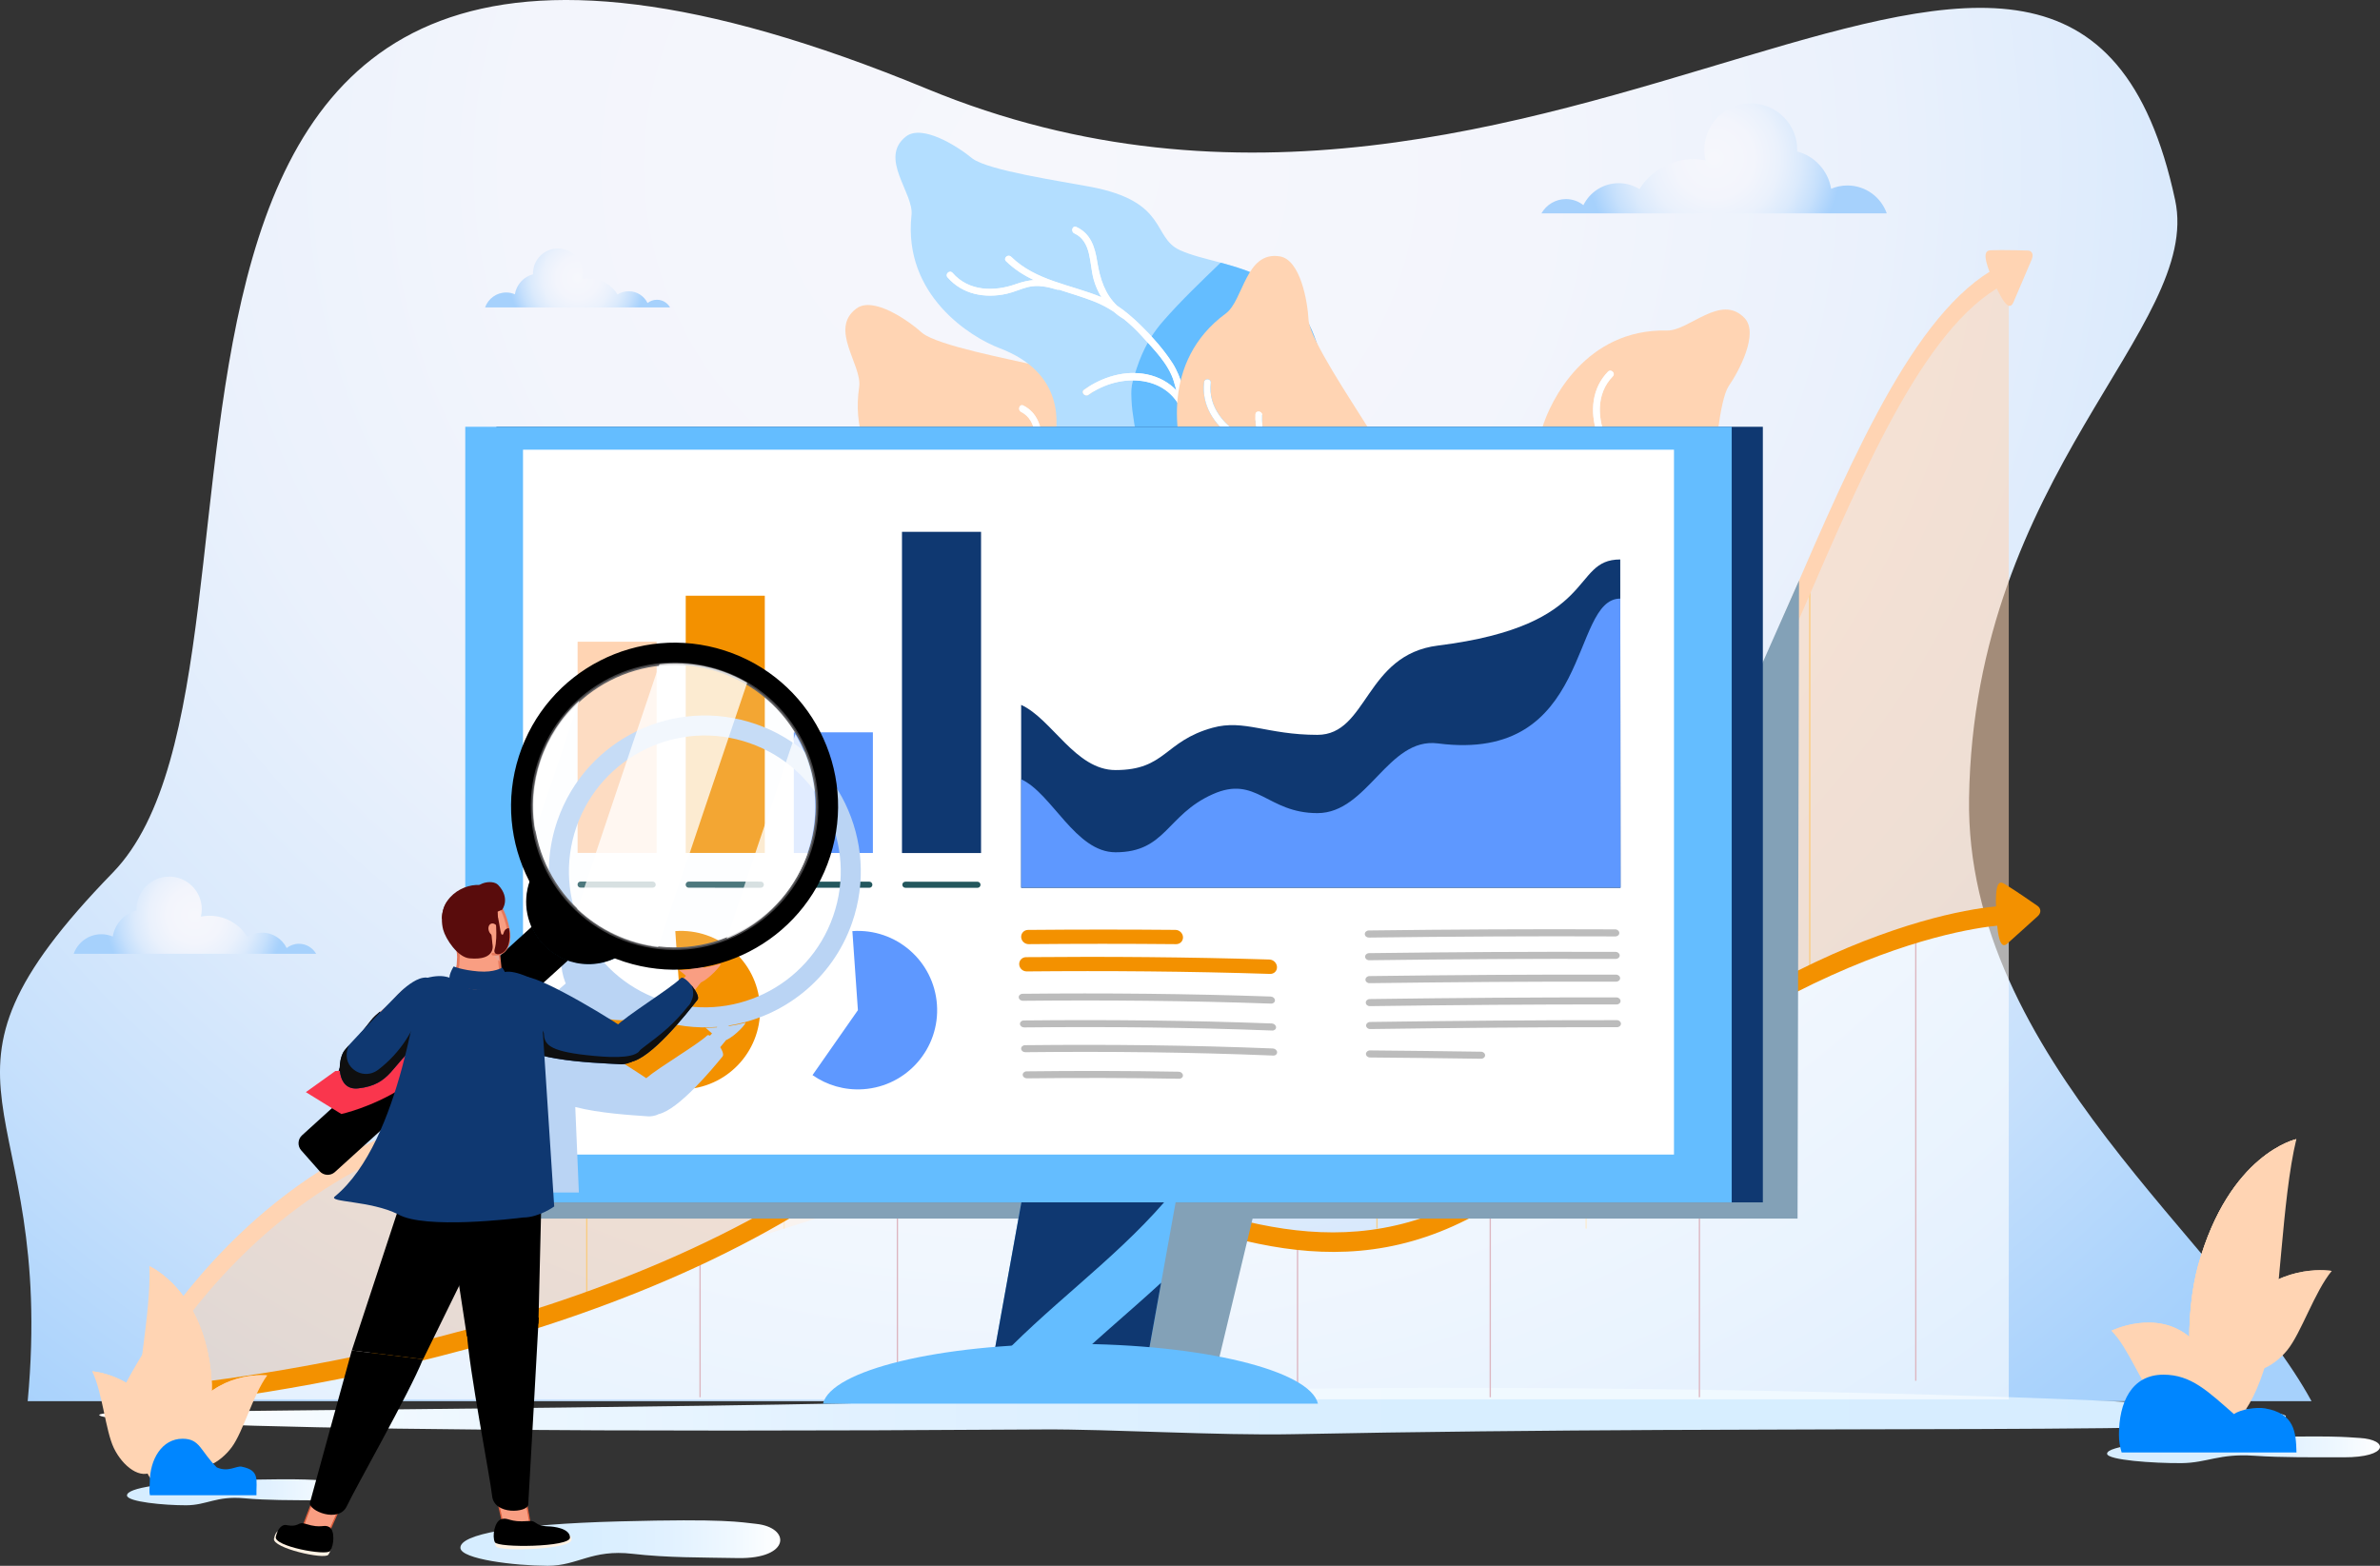 <svg xmlns="http://www.w3.org/2000/svg" xmlns:xlink="http://www.w3.org/1999/xlink" viewBox="0 0 1809.12 1190.25"><rect x="0" y="0" width="1809.12" height="1190.25" fill="#333333" stroke="none"/><defs><style>.cls-1{fill:#fa364d;}.cls-2,.cls-3,.cls-4{fill:#f99e82;}.cls-5{fill:#0086ff;}.cls-6,.cls-7,.cls-8{fill:#fff;}.cls-9{fill:#fff2e3;}.cls-10{fill:#f39100;}.cls-11,.cls-12,.cls-13{fill:#ffd4b3;}.cls-14{fill:#64bdff;}.cls-15{fill:#b3deff;}.cls-16{fill:#bad4f4;}.cls-17{fill:#bcbcbc;}.cls-18{fill:#22a2ff;}.cls-19{fill:#23575d;}.cls-20{fill:#0f3871;}.cls-21{fill:#0f0f0f;}.cls-22{fill:#590c0c;}.cls-23{fill:#5e98ff;}.cls-24{fill:url(#linear-gradient-4);}.cls-24,.cls-25,.cls-26,.cls-27,.cls-12,.cls-28,.cls-29,.cls-30{mix-blend-mode:multiply;}.cls-25{fill:url(#linear-gradient-2);}.cls-26{fill:url(#linear-gradient-3);}.cls-27{fill:#83a1b7;}.cls-28{fill:#e8a695;}.cls-31{fill:url(#radial-gradient-3);}.cls-32{fill:url(#radial-gradient-4);}.cls-33{fill:url(#radial-gradient-2);}.cls-3{stroke:#db5d3b;}.cls-3,.cls-34,.cls-35,.cls-36,.cls-37{stroke-miterlimit:10;}.cls-38{fill:#f8faff;opacity:.2;}.cls-34{opacity:.7;stroke:#ffc55e;}.cls-34,.cls-35,.cls-36,.cls-37{fill:none;}.cls-35{stroke:#414042;}.cls-35,.cls-4{stroke-width:2px;}.cls-36{stroke:#fff;}.cls-37{stroke:#ddb6c0;}.cls-30{fill:url(#linear-gradient);}.cls-39{fill:url(#radial-gradient);}.cls-4{stroke:#e5785c;stroke-linecap:round;stroke-linejoin:round;}.cls-40{isolation:isolate;}.cls-7{opacity:.62;}.cls-13{opacity:.55;}.cls-8{opacity:.77;}</style><linearGradient id="linear-gradient" x1="96.54" y1="1134.37" x2="262.05" y2="1134.37" gradientUnits="userSpaceOnUse"><stop offset="0" stop-color="#d6edff"></stop><stop offset=".4" stop-color="#d8eeff"></stop><stop offset=".65" stop-color="#e1f1ff"></stop><stop offset=".85" stop-color="#eff8ff"></stop><stop offset="1" stop-color="#fff"></stop></linearGradient><linearGradient id="linear-gradient-2" x1="1601.67" y1="1102.06" x2="1809.12" y2="1102.06" xlink:href="#linear-gradient"></linearGradient><radialGradient id="radial-gradient" cx="790.26" cy="184.25" fx="790.26" fy="184.25" r="1100.35" gradientTransform="translate(-125.08 -76.68) scale(1.15 1.1)" gradientUnits="userSpaceOnUse"><stop offset="0" stop-color="#f6f7fc"></stop><stop offset=".31" stop-color="#f3f5fc"></stop><stop offset=".51" stop-color="#eaf1fc"></stop><stop offset=".68" stop-color="#dbeafc"></stop><stop offset=".83" stop-color="#c6e0fc"></stop><stop offset=".97" stop-color="#abd3fc"></stop><stop offset="1" stop-color="#a6d1fc"></stop></radialGradient><linearGradient id="linear-gradient-3" x1="75.45" y1="1072.66" x2="1737.59" y2="1072.66" gradientUnits="userSpaceOnUse"><stop offset="0" stop-color="#fff"></stop><stop offset=".15" stop-color="#eff8ff"></stop><stop offset=".35" stop-color="#e1f1ff"></stop><stop offset=".6" stop-color="#d8eeff"></stop><stop offset="1" stop-color="#d6edff"></stop></linearGradient><radialGradient id="radial-gradient-2" cx="148.17" cy="695.7" fx="148.17" fy="695.7" r="68.38" gradientTransform="matrix(1, 0, 0, 1, 0, 0)" xlink:href="#radial-gradient"></radialGradient><radialGradient id="radial-gradient-3" cx="439.02" cy="211.3" fx="439.02" fy="211.3" r="52.18" gradientTransform="matrix(1, 0, 0, 1, 0, 0)" xlink:href="#radial-gradient"></radialGradient><radialGradient id="radial-gradient-4" cx="1302.94" cy="120.41" fx="1302.94" fy="120.41" r="97.4" gradientTransform="matrix(1, 0, 0, 1, 0, 0)" xlink:href="#radial-gradient"></radialGradient><linearGradient id="linear-gradient-4" x1="349.97" y1="1172.98" x2="593.1" y2="1172.98" xlink:href="#linear-gradient"></linearGradient></defs><g class="cls-40"><g id="Layer_4"><g><path class="cls-30" d="M249.56,1125.83c18.07,1.44,17.91,14.95-9.5,14.66-18.63-.19-36.59,.05-54.49-1.58-21.12-1.92-28.38,5.29-43.95,5.33-16.96,.05-44.95-2.62-45.08-7.45-.15-5.72,26.72-10.2,82.28-11.68,55.56-1.47,62.27,.04,70.74,.72Z"></path><path class="cls-25" d="M1793.5,1093.05c22.63,1.32,22.35,14.83-12,14.73-23.34-.07-45.86,.3-68.27-1.21-26.46-1.78-35.6,5.48-55.11,5.63-21.25,.16-56.32-2.32-56.45-7.15-.15-5.72,33.55-10.38,103.19-12.23,69.64-1.85,78.03-.38,88.64,.24Z"></path><path class="cls-39" d="M21.05,1065.1H1757.06c-64.45-118.43-263.28-261.01-260.31-458.26,3.71-246.96,177.39-357.99,156.65-454.73-80.12-373.7-475.32,110.92-948.67-84.54C4.5-221.58,243.65,500.88,85.81,663.26c-160.04,164.65-42.93,167.29-64.76,401.84Z"></path><path class="cls-26" d="M86.82,1074.01c-38.93,1.01-16.24,17.32,706.2,12.59,49.55-.32,133.54,4.73,189.48,3.61,385.26-7.68,755.08,1.73,755.08-13.58,0-13.46-673.04-32.19-952.6-14.37-113.6,7.24-605.5,9.35-698.17,11.76Z"></path><path class="cls-11" d="M1738.5,1026.5c-10.73,13.12-29.35,22.33-38.51,10.51-8.65-11.16-1.84-35.66,9.43-48.02,26.54-29.08,63-22.87,63-22.87-13.23,16.16-23.19,47.26-33.92,60.38Z"></path><path class="cls-12" d="M1699.99,1037c-8.65-11.16-1.84-35.66,9.43-48.02,26.54-29.08,63-22.87,63-22.87-55.05,26.78-72.43,70.89-72.43,70.89Z"></path><g class="cls-29"><path class="cls-11" d="M1703.48,1028.95s.61-1.05,1.71-2.96c.54-.96,1.21-2.12,2.07-3.4,.84-1.29,1.75-2.81,2.88-4.35,.55-.78,1.13-1.61,1.74-2.46,.61-.85,1.29-1.68,1.96-2.56,1.33-1.8,2.88-3.56,4.47-5.46,3.25-3.69,6.95-7.52,10.98-11.27,8.08-7.44,15.79-13.24,21.39-17.37,5.62-4.06,9.1-6.58,9.1-6.58,0,0-3.57,2.2-9.26,6.06-5.68,3.88-13.51,9.45-21.66,16.95-4.06,3.77-7.77,7.71-11,11.5-1.57,1.96-3.1,3.78-4.42,5.64-.67,.92-1.33,1.78-1.93,2.65-.59,.88-1.15,1.73-1.69,2.55-1.1,1.59-1.98,3.16-2.78,4.5-.82,1.33-1.46,2.52-1.97,3.51-1.03,1.96-1.6,3.05-1.6,3.05Z"></path></g><path class="cls-11" d="M1724.39,1028.65c-9.07,37.67-30.17,71.75-47.05,50.78-15.93-19.79-16.61-81.04-6.52-117.32,23.75-85.39,74.71-96.18,74.71-96.18-11.17,46.41-12.08,125.04-21.15,162.71Z"></path><path class="cls-11" d="M1638.34,1063.29c10.42,10.25,28.15,14.24,36.47-.47,7.85-13.88,.84-36.89-10.07-46.21-25.68-21.94-59.8-5.03-59.8-5.03,12.84,12.64,22.99,41.44,33.41,51.7Z"></path><path class="cls-12" d="M1674.81,1062.83c7.85-13.88,.84-36.89-10.07-46.21-25.68-21.94-59.8-5.03-59.8-5.03,52.43,11.32,69.88,51.23,69.88,51.23Z"></path><g class="cls-29"><path class="cls-11" d="M1671.33,1055.63s-.6-.9-1.68-2.52c-.53-.82-1.19-1.81-2.03-2.87-.82-1.07-1.71-2.36-2.82-3.6-.54-.64-1.1-1.31-1.69-2.01-.6-.68-1.25-1.34-1.91-2.04-1.3-1.45-2.8-2.79-4.34-4.27-3.15-2.82-6.73-5.65-10.6-8.3-7.78-5.24-15.18-8.91-20.55-11.5-5.39-2.51-8.72-4.06-8.72-4.06,0,0,3.41,1.21,8.85,3.49,5.44,2.3,12.94,5.71,20.79,10.99,3.91,2.67,7.5,5.6,10.63,8.53,1.53,1.54,3.01,2.95,4.29,4.46,.65,.74,1.29,1.43,1.88,2.15,.57,.73,1.13,1.43,1.65,2.1,1.08,1.3,1.94,2.65,2.73,3.78,.8,1.12,1.43,2.15,1.94,3.01,1.02,1.7,1.58,2.64,1.58,2.64Z"></path></g><path class="cls-11" d="M1677.35,1079.43c-15.93-19.79-16.61-81.04-6.52-117.32,23.75-85.39,74.71-96.18,74.71-96.18-62.59,99.72-68.19,213.49-68.19,213.49Z"></path><path class="cls-12" d="M1677.35,1079.43c-15.93-19.79-16.61-81.04-6.52-117.32,23.75-85.39,74.71-96.18,74.71-96.18-62.59,99.72-68.19,213.49-68.19,213.49Z"></path><g class="cls-29"><path class="cls-11" d="M1678.79,1058.44s.39-2.85,1.1-8.01c.33-2.59,.77-5.73,1.4-9.28,.6-3.56,1.21-7.69,2.11-12.03,.42-2.19,.87-4.48,1.33-6.88,.48-2.37,1.05-4.76,1.59-7.27,1.06-5.08,2.42-10.19,3.77-15.68,2.86-10.75,6.26-22.15,10.13-33.56,7.79-22.74,15.75-41.44,21.55-54.82,5.87-13.25,9.5-21.45,9.5-21.45,0,0-3.87,7.55-9.91,20.36-6.01,12.86-14.22,31.12-22.08,54.04-3.9,11.5-7.28,23.13-10.06,34.13-1.32,5.61-2.63,10.85-3.64,16.05-.52,2.58-1.06,5.02-1.51,7.45-.43,2.45-.84,4.79-1.24,7.04-.83,4.44-1.37,8.66-1.91,12.3-.56,3.62-.94,6.82-1.22,9.46-.59,5.24-.92,8.14-.92,8.14Z"></path></g><path class="cls-5" d="M1745.64,1104.1c-.42-16.11-1.7-29.57-23.83-33.52-6.53-1.17-18.72,.7-23.67,4.37-19.98-17.41-32.54-29.99-53.62-29.99-24.46,0-33.84,21.32-33.84,45.77,0,4.66,.72,9.15,2.06,13.37h132.9Z"></path><path class="cls-13" d="M1526.93,695.7V206.43c-79.45,35.03-134.72,199.18-199.94,341.5-65.22,142.32-191.51,88.43-257.6,65.05h0c-324.31-141.16-389.86,254.61-589.33,230.84-268.12-31.96-384.04,219.9-384.04,219.9l242.6-44.28s590.34-206.51,769.63-216.08c179.29-9.57,394.66-122.17,418.68-107.67Z"></path><line class="cls-34" x1="446.03" y1="837.16" x2="446.03" y2="982.67"></line><line class="cls-34" x1="596.02" y1="808.43" x2="596.02" y2="933.93"></line><line class="cls-34" x1="755.02" y1="655.46" x2="755.02" y2="916.59"></line><line class="cls-34" x1="1046.69" y1="604.69" x2="1046.69" y2="933.93"></line><line class="cls-34" x1="1205.68" y1="662.01" x2="1205.68" y2="933.93"></line><line class="cls-34" x1="1375.67" y1="432.27" x2="1375.67" y2="740.56"></line><path class="cls-7" d="M1526.93,1063.73v-368.03s-143.53,0-350,180.55c-215.87,188.77-367.04-88.06-565.3,34.97-217.51,134.98-515.61,152.51-515.61,152.51H1526.93Z"></path><line class="cls-37" x1="532.15" y1="950.62" x2="532.15" y2="1062.1"></line><line class="cls-37" x1="682.15" y1="882.13" x2="682.15" y2="1062.1"></line><line class="cls-37" x1="1132.8" y1="908.6" x2="1132.8" y2="1062.1"></line><line class="cls-37" x1="1291.8" y1="791.33" x2="1291.8" y2="1062.1"></line><line class="cls-37" x1="1456.25" y1="711.21" x2="1456.25" y2="1049.6"></line><line class="cls-37" x1="986.3" y1="944.7" x2="986.3" y2="1062.28"></line><path class="cls-10" d="M96.27,1071.05l-.49-14.64c2.97-.17,299.53-19.02,513.52-151.82,93.06-57.74,177.14-28.69,258.46-.59,94.24,32.55,191.68,66.22,306.14-33.87,107.25-93.79,197.32-138.19,253.99-158.92,61.7-22.57,97.55-22.83,99.04-22.83v14.64c-1.42,0-144.53,2.32-346.96,179.33-118.56,103.69-218.43,69.18-314.99,35.82-83.08-28.7-161.55-55.82-251-.31-216.01,134.04-514.72,153.02-517.71,153.2Z"></path><line class="cls-34" x1="900.18" y1="586.6" x2="900.18" y2="950.07"></line><line class="cls-36" x1="841.14" y1="903.24" x2="841.14" y2="1062.1"></line><path class="cls-11" d="M100.74,1067.76l-9.42-7.62c1.21-2.62,30.29-64.93,92.98-124.09,57.78-54.52,156.07-115.99,296.26-99.29,79.58,9.48,138.5-50.89,200.89-114.8,91.6-93.84,195.4-200.19,389.52-115.78,3.15,1.12,6.44,2.3,9.85,3.53,67.9,24.46,181.56,65.39,241.46-65.36,12.69-27.68,25.15-56.56,37.21-84.49,51.3-118.83,99.76-231.07,165.71-260.15l3.48,13.9c-61.95,27.31-109.39,137.2-159.61,253.53-12.09,28.01-24.59,56.98-37.35,84.82-27.91,60.89-70.28,93.81-125.95,97.82-46.5,3.34-93.52-13.57-127.84-25.94-3.45-1.25-6.77-2.44-9.95-3.56l-.3-.12c-188.65-82.1-290.03,21.76-379.48,113.39-59.54,60.99-116.02,118.85-190.9,118.85-5.79,0-11.69-.34-17.72-1.06-136.83-16.31-232.61,43.55-288.87,96.63-60.87,57.44-89.68,119.17-89.96,119.79Z"></path><polygon class="cls-27" points="1333.77 517.43 1324.25 354.86 527.05 354.86 527.05 382.44 386.64 382.44 385.38 926.32 837.01 926.32 816.28 985.34 774.65 1029.41 925.07 1039.28 952.14 926.32 1366.38 926.32 1367.5 441.3 1333.77 517.43"></polygon><path class="cls-11" d="M1530.63,229.46c3.4-7.8,13.74-32.23,13.74-32.23,1.59-3.73,.27-6.77-2.96-6.78,0,0-19.7-.65-27.92-.21-3.9,.21-7.79,1.7,1.59,23.15,9.52,21.77,13.21,21.43,15.55,16.07Z"></path><path class="cls-10" d="M1525.96,717.16c5.65-4.99,23.09-20.81,23.09-20.81,2.67-2.4,2.49-5.9-.39-7.83,0,0-17.44-12.16-24.95-16.6-3.57-2.11-7.55-3.06-6.32,21.69,1.25,25.11,4.68,26.97,8.57,23.56Z"></path><g><path class="cls-11" d="M731.93,406.71l57.86-40.94c-.26-.12-.5-.27-.76-.39-8.69-3.82-17.56-6.78-26.22-9.99-.43,.1-.91,.1-1.42-.08-7.24-2.46-14.53-4.45-22.16-2.85-5.46,1.15-10.59,3.37-16.1,4.39-16.6,3.07-33.74-.7-44.58-14.27-2.05-2.57,1.89-5.81,3.95-3.23,11.74,14.69,31.15,15.69,48.04,10.41,4.81-1.5,9.17-2.31,13.46-2.48-7.39-3.86-14.32-8.62-20.51-15.16-2.26-2.39,1.69-5.62,3.96-3.23,18.13,19.15,44.19,22.84,67.19,33.43l.1-.07c-2.38-4.26-4.19-8.89-5.32-13.78-2.82-12.08-.21-28.67-13.25-35.38-2.89-1.48-1.18-6.3,1.74-4.81,10.81,5.57,13.46,15.82,14.82,27.15,1.02,8.56,2.85,16.6,6.46,23.67l49.74-35.2c-11.72-12.51-8.14-33.93-59.31-45.74-22.94-5.3-76.44-15.43-88.46-24.96-10.83-9.74-37.31-28.15-50.11-18.73-21.22,15.62,4.51,43.04,2.02,59.76-9,60.64,41.33,94.59,62.73,103.71,6.23,2.65,11.56,5.6,16.12,8.75Z"></path><path class="cls-6" d="M794.75,362.25l4.45-3.15c-3.61-7.07-5.44-15.11-6.46-23.67-1.36-11.33-4.01-21.58-14.82-27.15-2.92-1.49-4.63,3.32-1.74,4.81,13.04,6.71,10.42,23.3,13.25,35.38,1.13,4.89,2.94,9.52,5.32,13.78Z"></path><path class="cls-6" d="M723.12,356.85c5.52-1.02,10.64-3.24,16.1-4.39,7.63-1.6,14.92,.39,22.16,2.85,.51,.18,.99,.18,1.42,.08,8.66,3.21,17.53,6.17,26.22,9.99,.26,.12,.5,.27,.76,.39l4.86-3.44c-23.01-10.59-49.07-14.28-67.19-33.43-2.26-2.38-6.22,.84-3.96,3.23,6.19,6.53,13.12,11.3,20.51,15.16-4.29,.17-8.65,.98-13.46,2.48-16.89,5.28-36.3,4.28-48.04-10.41-2.06-2.59-6.01,.66-3.95,3.23,10.83,13.57,27.97,17.34,44.58,14.27Z"></path></g><g><path class="cls-11" d="M1219.16,371.62c.29-1.3,.59-2.6,.89-3.9-.15-.41-.21-.88-.1-1.42,1.54-7.49,2.61-14.96,.07-22.34-1.82-5.27-4.66-10.09-6.36-15.43-5.11-16.09-3.5-33.57,8.62-46.01,2.29-2.35,6,1.16,3.69,3.53-13.12,13.47-11.7,32.86-4.36,48.96,2.08,4.58,3.42,8.81,4.13,13.05,2.91-7.81,6.78-15.28,12.49-22.24,2.1-2.54,5.79,.98,3.7,3.53-10.26,12.47-14.39,27.19-17.81,42.26h77.11c2.37-26.43,5.84-66.7,12.55-77.73,8.32-11.96,23.3-40.52,12.36-52.05-18.13-19.11-42.15,9.82-59.05,9.42-61.29-1.4-88.72,52.77-95.11,75.13-8.03,28.14-23.55,40.34-38.6,45.24h85.79Z"></path><path class="cls-6" d="M1220.02,343.97c2.54,7.38,1.47,14.85-.07,22.34-.11,.54-.05,1,.1,1.42-.3,1.29-.6,2.6-.89,3.9h4.96c3.42-15.08,7.55-29.79,17.81-42.26,2.08-2.54-1.6-6.07-3.7-3.53-5.71,6.96-9.58,14.43-12.49,22.24-.71-4.24-2.05-8.47-4.13-13.05-7.34-16.1-8.75-35.49,4.36-48.96,2.31-2.37-1.4-5.87-3.69-3.53-12.12,12.44-13.73,29.92-8.62,46.01,1.7,5.35,4.54,10.16,6.36,15.43Z"></path></g><g><path class="cls-15" d="M692.86,163.54c-6.55,60.95,45.12,92.84,66.86,101.09,50.1,18.98,44.92,58.51,41.12,74.26-1.9,7.87-.57,19.88,3.88,32.72h127.66c-3.1-3.59-6.15-7.21-9.08-10.87-7.7-9.6-13.93-20.33-18.84-31.59-1.14-2.61-2.14-5.26-3.07-7.94-.29-.31-.52-.7-.63-1.21-.22-1-.48-1.97-.74-2.92-.16-.48-.31-.97-.46-1.45-9.99-30.91-47.6-32.98-72.12-15.54-2.65,1.88-6.08-1.91-3.4-3.82,13.65-9.7,31.22-15.2,47.97-11.69,8.99,1.89,16.49,6.11,22.22,12.08-.65-2.37-1.33-4.75-2.05-7.1-3.97-12.94-15.21-24.18-24.17-34.03-4.33-4.76-9.01-9.24-14.03-13.25-.09-.04-.17-.07-.25-.11-2.63-1.57-5.06-3.37-7.3-5.35-4.66-3.04-9.61-5.65-14.84-7.71-8.83-3.47-17.82-6.06-26.6-8.93-.43,.12-.9,.13-1.42-.02-7.33-2.17-14.69-3.86-22.26-1.95-5.41,1.37-10.44,3.8-15.91,5.04-16.47,3.74-33.75,.66-45.12-12.46-2.15-2.48,1.66-5.89,3.82-3.38,12.32,14.2,31.76,14.42,48.42,8.46,4.74-1.69,9.07-2.67,13.35-3.02-7.54-3.55-14.66-8.04-21.11-14.32-2.36-2.3,1.47-5.68,3.83-3.39,18.88,18.41,45.08,21.04,68.5,30.69,.06,.03,.12,.06,.18,.08-2.59-4.21-4.61-8.82-5.96-13.72-3.31-11.96-1.36-28.64-14.67-34.82-2.94-1.36-1.43-6.25,1.55-4.87,11.02,5.14,14.09,15.27,15.9,26.53,2.08,12.93,5.89,24.65,15.01,33.28,6.51,4.32,12.47,9.55,18.01,14.94,8.73,8.48,17.71,18.58,24.27,28.87,6.86,10.75,9.31,24,12.48,36.23,.72,1.97,1.32,4.03,1.8,6.15,3.75,11.34,9.74,22.25,16.39,31.98,4.02,5.88,8.67,11.27,13.41,16.6-3.03-12.95-.43-27.26,6.09-39.3,2.56-4.73,6.04-8.95,9.88-12.69,5.67-5.49,12.97-8.97,17.87-15.31,10.78-13.91-2.57-28.79-9.39-40.62-1.65-2.85,2.92-5.14,4.56-2.3,5.84,10.12,13.91,19.23,13.81,31.52-.11,15.29-13.61,21.6-23.45,30.54-14.21,12.9-19.54,35.19-12.42,52.69h42.76c15.91-23.4,24.57-50.63,22.32-76.66-8.34-96.63-76.81-89.29-110.62-104.8-21.5-9.86-8.51-36.93-68.19-48.19-23.14-4.37-77-12.33-89.39-21.37-11.22-9.29-38.42-26.62-50.83-16.69-20.57,16.46,6.24,42.82,4.42,59.63Z"></path><path class="cls-14" d="M872.51,260.48c7.91,8.63,16.32,18.26,19.65,29.09,.72,2.35,1.4,4.72,2.05,7.1-5.73-5.97-13.23-10.19-22.22-12.08-3.03-.63-6.08-.88-9.14-.95,.37-1.17,.77-2.4,1.24-3.81,2.42-7.31,5.19-13.62,8.41-19.35Z"></path><path class="cls-14" d="M864.93,338.78c1.53,11.15,1.88,22.1,1.25,32.84h66.2c-3.1-3.59-6.15-7.21-9.08-10.87-7.7-9.6-13.93-20.33-18.84-31.59-1.14-2.61-2.14-5.26-3.07-7.94-.29-.31-.52-.7-.63-1.21-.22-1-.48-1.97-.74-2.92-.16-.48-.31-.97-.46-1.45-5.91-18.3-21.51-26.42-38.33-26.44-1.38,5.27-1.42,8.19-1.14,14.63,.5,11.66,3.27,23.4,4.86,34.95Z"></path><path class="cls-14" d="M903.84,312.37c.72,1.97,1.32,4.03,1.8,6.15,3.75,11.34,9.74,22.25,16.39,31.98,4.02,5.88,8.67,11.27,13.41,16.6-3.03-12.95-.43-27.26,6.09-39.3,2.56-4.73,6.04-8.95,9.88-12.69,5.67-5.49,12.97-8.97,17.87-15.31,10.78-13.91-2.57-28.79-9.39-40.62-1.65-2.85,2.92-5.14,4.56-2.3,5.84,10.12,13.91,19.23,13.81,31.52-.11,15.29-13.61,21.6-23.45,30.54-14.21,12.9-19.54,35.19-12.42,52.69h42.76c15.91-23.4,24.57-50.63,22.32-76.66-6.22-72.03-45.84-86.29-79.63-95.3-14.94,14.45-30.03,28.76-43.71,44.45-3.24,3.72-6.16,7.55-8.81,11.68,5.9,6.41,11.54,13.31,16.03,20.35,6.86,10.75,9.31,24,12.48,36.23Z"></path><path class="cls-6" d="M765.37,223.27c5.47-1.24,10.5-3.67,15.91-5.04,7.56-1.9,14.92-.22,22.26,1.95,.52,.16,.99,.14,1.42,.02,8.78,2.86,17.77,5.46,26.6,8.93,5.24,2.06,10.18,4.67,14.84,7.71,2.24,1.98,4.67,3.78,7.3,5.35,.08,.05,.17,.08,.25,.11,5.02,4.01,9.7,8.49,14.03,13.25,8.95,9.84,20.2,21.08,24.17,34.03,.72,2.35,1.4,4.72,2.05,7.1-5.73-5.97-13.23-10.19-22.22-12.08-16.75-3.51-34.31,1.99-47.97,11.69-2.68,1.92,.75,5.7,3.4,3.82,24.52-17.44,62.12-15.37,72.12,15.54,.15,.48,.31,.97,.46,1.45,.27,.95,.52,1.92,.74,2.92,.11,.51,.34,.9,.63,1.21,.93,2.68,1.93,5.33,3.07,7.94,4.91,11.26,11.14,21.99,18.84,31.59,2.93,3.65,5.98,7.28,9.08,10.87h10.01c-7.11-17.5-1.79-39.79,12.42-52.69,9.84-8.93,23.33-15.24,23.45-30.54,.1-12.29-7.98-21.4-13.81-31.52-1.64-2.84-6.21-.55-4.56,2.3,6.83,11.83,20.17,26.72,9.39,40.62-4.9,6.34-12.2,9.82-17.87,15.31-3.85,3.74-7.32,7.96-9.88,12.69-6.53,12.04-9.12,26.35-6.09,39.3-4.73-5.33-9.39-10.71-13.41-16.6-6.65-9.73-12.64-20.64-16.39-31.98-.48-2.12-1.08-4.18-1.8-6.15-3.17-12.23-5.62-25.48-12.48-36.23-6.56-10.28-15.54-20.39-24.27-28.87-5.54-5.39-11.5-10.62-18.01-14.94-9.13-8.62-12.93-20.34-15.01-33.28-1.81-11.26-4.87-21.39-15.9-26.53-2.98-1.38-4.49,3.51-1.55,4.87,13.3,6.18,11.36,22.87,14.67,34.82,1.35,4.9,3.37,9.51,5.96,13.72-.06-.02-.12-.05-.18-.08-23.42-9.65-49.61-12.29-68.5-30.69-2.36-2.29-6.18,1.09-3.83,3.39,6.45,6.28,13.57,10.76,21.11,14.32-4.28,.35-8.61,1.33-13.35,3.02-16.66,5.96-36.1,5.74-48.42-8.46-2.16-2.5-5.97,.9-3.82,3.38,11.38,13.12,28.66,16.19,45.12,12.46Z"></path></g><g><path class="cls-11" d="M906.91,371.62h64.23c-1.88-4.12-3.8-8.2-5.65-12.28-.37-.23-.7-.57-.94-1.06-3.35-6.88-7.07-13.45-13.57-17.74-4.66-3.07-9.84-5.15-14.45-8.35-13.87-9.63-23.25-24.46-21.24-41.71,.38-3.26,5.47-2.74,5.08,.54-2.17,18.68,10.78,33.18,26.41,41.46,4.45,2.36,8.09,4.89,11.24,7.82-2.46-7.96-3.95-16.24-3.67-25.24,.11-3.29,5.18-2.75,5.08,.53-.66,20.62,8.81,38.03,17.12,56.03h13.78c6.9-9.85,18.79-19.34,14.63-32.54-.98-3.1,3.65-5.27,4.64-2.15,3.65,11.6-1.76,20.7-8.86,29.63-1.32,1.67-2.57,3.36-3.76,5.05h57.45c1.09-10.86-1.35-25.17-15.2-47.56-12.38-20.03-42.84-65.16-44.52-80.4-.71-14.55-6.26-46.32-21.97-48.78-26.03-4.09-27.4,33.49-41.04,43.49-49.41,36.28-38.1,95.94-29.53,117.55,2.21,5.57,3.74,10.79,4.74,15.7Z"></path><path class="cls-6" d="M990.32,371.62h6.65c1.2-1.7,2.44-3.38,3.76-5.05,7.09-8.93,12.5-18.03,8.86-29.63-.99-3.13-5.62-.95-4.64,2.15,4.16,13.2-7.73,22.69-14.63,32.54Z"></path><path class="cls-6" d="M936.51,332.19c4.61,3.2,9.79,5.28,14.45,8.35,6.51,4.3,10.23,10.87,13.57,17.74,.24,.5,.57,.83,.94,1.06,1.85,4.08,3.77,8.15,5.65,12.28h5.4c-8.31-18-17.79-35.41-17.12-56.03,.1-3.29-4.97-3.83-5.08-.53-.28,9,1.21,17.27,3.67,25.24-3.15-2.93-6.79-5.46-11.24-7.82-15.64-8.28-28.59-22.78-26.41-41.46,.39-3.28-4.69-3.8-5.08-.54-2.01,17.25,7.37,32.08,21.24,41.71Z"></path></g><rect class="cls-20" x="377.33" y="324.42" width="962.67" height="589.57"></rect><rect class="cls-14" x="353.67" y="324.42" width="962.67" height="589.57"></rect><rect class="cls-6" x="397.56" y="341.84" width="874.89" height="535.81"></rect><polygon class="cls-14" points="869.98 1045.18 752.72 1045.18 776.38 913.99 893.63 913.99 869.98 1045.18"></polygon><path class="cls-20" d="M884.85,913.99h-108.47l-22.5,124.75c40.69-44.35,91.31-79.24,130.97-124.75Z"></path><path class="cls-20" d="M805.23,1045.18h64.74l12.64-70.11c-25.63,23.58-52.79,45.75-77.39,70.11Z"></path><path class="cls-14" d="M1001.83,1066.98c-6.25-25.37-88.06-45.44-188.12-45.44s-181.87,20.08-188.12,45.44h376.24Z"></path><path class="cls-33" d="M240.31,725.04c-2.59-4.55-7.49-7.63-13.09-7.63-3.53,0-6.75,1.22-9.31,3.23-3.45-6.94-10.59-11.72-18.86-11.72-4.06,0-7.84,1.17-11.05,3.15-5.98-9.57-16.59-15.96-28.72-15.96-2.25,0-4.44,.23-6.57,.65,.42-1.8,.66-3.67,.66-5.61,0-13.7-11.1-24.79-24.79-24.79s-24.79,11.1-24.79,24.79c0,.29,.04,.56,.04,.85-9.35,2.47-16.52,10.24-18.1,19.92-2.67-1.13-5.6-1.76-8.69-1.76-9.71,0-17.94,6.21-21.01,14.87H240.31Z"></path><path class="cls-31" d="M509.34,233.68c-1.98-3.47-5.71-5.82-9.99-5.82-2.69,0-5.15,.93-7.11,2.47-2.63-5.29-8.08-8.94-14.39-8.94-3.1,0-5.98,.89-8.43,2.41-4.57-7.3-12.66-12.18-21.92-12.18-1.71,0-3.39,.17-5.01,.49,.32-1.38,.51-2.8,.51-4.28,0-10.45-8.47-18.92-18.92-18.92s-18.92,8.47-18.92,18.92c0,.22,.03,.43,.03,.65-7.14,1.88-12.6,7.81-13.81,15.2-2.04-.86-4.27-1.34-6.63-1.34-7.41,0-13.69,4.74-16.03,11.35h140.62Z"></path><path class="cls-32" d="M1171.69,162.2c3.69-6.49,10.65-10.87,18.64-10.87,5.01,0,9.61,1.73,13.26,4.61,4.91-9.89,15.09-16.7,26.87-16.7,5.78,0,11.16,1.66,15.74,4.49,8.53-13.63,23.64-22.74,40.9-22.74,3.21,0,6.33,.33,9.37,.92-.6-2.57-.95-5.23-.95-7.99,0-19.51,15.81-35.31,35.32-35.31s35.31,15.81,35.31,35.31c0,.4-.04,.8-.05,1.21,13.31,3.51,23.52,14.59,25.78,28.37,3.81-1.61,7.99-2.5,12.39-2.5,13.83,0,25.56,8.85,29.93,21.19h-262.5Z"></path><path class="cls-17" d="M1231.19,726.27c.02,1.47-1.32,2.66-3.01,2.65-62.48-.21-124.94,.2-187.41,1.01-1.69,.02-3.08-1.16-3.1-2.65h0c-.02-1.49,1.33-2.72,3.03-2.74,62.47-.81,124.92-1.2,187.39-.97,1.68,0,3.07,1.21,3.1,2.69h0Z"></path><path class="cls-17" d="M1230.88,709.17c.03,1.48-1.31,2.66-3,2.65-62.46-.27-124.89,.08-187.35,.87-1.69,.02-3.08-1.15-3.1-2.65h0c-.02-1.49,1.33-2.71,3.03-2.74,62.44-.79,124.87-1.12,187.32-.83,1.69,0,3.08,1.22,3.1,2.69h0Z"></path><path class="cls-17" d="M1231.51,743.55c.03,1.48-1.32,2.66-3.01,2.66-62.5-.15-124.98,.32-187.48,1.15-1.69,.02-3.08-1.16-3.1-2.65h0c-.02-1.49,1.34-2.72,3.03-2.74,62.49-.82,124.96-1.27,187.46-1.1,1.69,0,3.08,1.21,3.1,2.69h0Z"></path><path class="cls-17" d="M1231.84,760.88c.03,1.48-1.32,2.67-3.01,2.66-62.52-.09-125.03,.44-187.55,1.28-1.7,.02-3.09-1.16-3.11-2.65h0c-.02-1.49,1.34-2.71,3.03-2.74,62.51-.84,125-1.35,187.52-1.24,1.69,0,3.08,1.21,3.11,2.68h0Z"></path><path class="cls-17" d="M1232.15,778.16c.02,1.47-1.32,2.66-3.01,2.66-62.55-.03-125.07,.57-187.61,1.42-1.7,.02-3.08-1.16-3.11-2.65h0c-.02-1.49,1.33-2.71,3.03-2.74,62.53-.85,125.05-1.43,187.59-1.38,1.69,0,3.08,1.21,3.11,2.68h0Z"></path><path class="cls-17" d="M1128.87,802.2c0,1.47-1.38,2.65-3.08,2.61-28.14-.41-56.28-.73-84.43-.96-1.69-.01-3.06-1.23-3.05-2.71h0c0-1.49,1.39-2.68,3.08-2.66,28.14,.24,56.27,.56,84.41,.99,1.7,.03,3.07,1.25,3.07,2.73h0Z"></path><path class="cls-10" d="M899.24,712.35c.14,3-2.22,5.39-5.26,5.35-37.35-.35-74.67-.34-112.02,0-3.03,.04-5.59-2.36-5.73-5.34h0c-.15-2.99,2.19-5.45,5.22-5.48,37.35-.33,74.69-.35,112.04-.02,3.04,.03,5.62,2.5,5.76,5.5h0Z"></path><path class="cls-10" d="M970.69,735.06c.12,3.02-2.25,5.37-5.3,5.26-61.66-1.98-123.24-2.48-184.93-1.9-3.02,.03-5.59-2.36-5.73-5.35h0c-.14-2.99,2.2-5.45,5.21-5.48,61.7-.57,123.3-.09,184.98,1.79,3.06,.11,5.64,2.65,5.77,5.68h0Z"></path><path class="cls-17" d="M969.99,780.81c.06,1.5-1.27,2.63-2.98,2.55-62.86-2.41-125.61-3.01-188.51-2.36-1.7,.02-3.13-1.14-3.19-2.61h0c-.07-1.47,1.25-2.68,2.94-2.7,62.91-.65,125.66-.06,188.53,2.3,1.7,.08,3.14,1.34,3.2,2.82h0Z"></path><path class="cls-17" d="M969.13,760.34c.06,1.49-1.27,2.63-2.98,2.56-62.89-2.23-125.68-2.78-188.61-2.15-1.7,.02-3.12-1.15-3.18-2.61h0c-.08-1.48,1.24-2.69,2.93-2.72,62.94-.63,125.74-.08,188.65,2.1,1.7,.07,3.14,1.33,3.2,2.82h0Z"></path><path class="cls-17" d="M970.78,799.84c.06,1.49-1.27,2.63-2.97,2.55-62.84-2.58-125.54-3.23-188.42-2.56-1.7,.02-3.13-1.14-3.2-2.61h0c-.06-1.47,1.25-2.68,2.94-2.71,62.89-.67,125.6-.04,188.45,2.5,1.7,.08,3.13,1.34,3.19,2.83h0Z"></path><path class="cls-17" d="M899.2,817.42c.06,1.47-1.25,2.63-2.94,2.59-38.58-.7-77.09-.76-115.67-.3-1.69,.02-3.12-1.14-3.19-2.61h0c-.07-1.46,1.25-2.69,2.94-2.71,38.58-.46,77.09-.4,115.66,.28,1.7,.05,3.12,1.28,3.19,2.75h0Z"></path><path class="cls-10" d="M457.43,772.07c2.32,33.18,31.1,58.2,64.28,55.88,33.19-2.32,58.21-31.09,55.89-64.28-2.32-33.19-31.1-58.21-64.29-55.89l4.2,60.09-60.09,4.2Z"></path><path class="cls-23" d="M617.62,817.25c10.9,7.63,24.39,11.71,38.7,10.71,33.19-2.31,58.21-31.09,55.89-64.28-2.32-33.19-31.1-58.21-64.29-55.89l4.2,60.09-34.5,49.37Z"></path><rect class="cls-11" x="439.06" y="487.81" width="60.1" height="160.52"></rect><rect class="cls-10" x="521.25" y="452.84" width="60.1" height="195.52"></rect><rect class="cls-23" x="603.41" y="556.68" width="60.1" height="91.72"></rect><rect class="cls-20" x="685.63" y="404.27" width="60.1" height="244.17"></rect><path class="cls-19" d="M498.44,672.46c0,1.27-1.04,2.31-2.32,2.31l-54.8-.03c-1.28,0-2.31-1.04-2.31-2.32h0c0-1.28,1.04-2.32,2.31-2.32l54.79,.02c1.28,0,2.32,1.04,2.32,2.33h0Z"></path><path class="cls-19" d="M580.62,672.5c0,1.28-1.04,2.32-2.31,2.32l-54.8-.03c-1.28,0-2.32-1.04-2.31-2.32h0c0-1.28,1.04-2.32,2.32-2.33l54.79,.03c1.28,0,2.31,1.04,2.31,2.32h0Z"></path><path class="cls-19" d="M663.14,672.54c0,1.28-1.04,2.32-2.32,2.31l-54.79-.02c-1.28,0-2.32-1.04-2.32-2.32h0c0-1.28,1.04-2.32,2.32-2.32l54.79,.02c1.27,0,2.31,1.04,2.31,2.32h0Z"></path><path class="cls-19" d="M745.33,672.57c0,1.28-1.04,2.32-2.32,2.31l-54.79-.02c-1.28,0-2.32-1.04-2.32-2.32h0c0-1.28,1.04-2.32,2.32-2.32l54.79,.03c1.28,0,2.31,1.04,2.32,2.32h0Z"></path><path class="cls-20" d="M1231.62,425.28c-38.37,0-15.16,50.04-138.6,65.45-55.6,6.94-53.24,67.87-91.61,67.87s-55.64-12.06-79.71-5.39c-36.97,10.24-35.39,32.16-73.76,32.16-30.51,0-48.21-38.82-71.72-49.55v139.07h455.6s-.14-249.61-.21-249.61Z"></path><path class="cls-23" d="M1231.82,674.7c-.04-61.43-.14-219.67-.2-219.67-38.37,0-20.69,125.33-138.6,110.08-38.05-4.92-53.24,52.99-91.61,52.99s-46.3-29.27-79.71-14.31c-35.02,15.67-35.39,44.07-73.76,44.07-30.51,0-48.21-44.77-71.72-55.51v82.35h455.59Z"></path><path class="cls-11" d="M86.58,1100.83c6.45,13.38,20.42,25.06,30.66,16.87,9.66-7.73,8.9-30.01,1.83-42.86-16.64-30.23-48.99-32.43-48.99-32.43,7.95,16.49,10.05,45.04,16.5,58.42Z"></path><path class="cls-12" d="M117.24,1117.69c9.66-7.73,8.9-30.01,1.83-42.86-16.64-30.23-48.99-32.43-48.99-32.43,41.41,34.13,47.16,75.29,47.16,75.29Z"></path><g class="cls-29"><path class="cls-11" d="M115.92,1110.11s-.3-1.02-.85-2.87c-.26-.93-.6-2.06-1.06-3.32-.45-1.27-.91-2.76-1.56-4.3-.31-.78-.63-1.6-.97-2.45-.35-.85-.75-1.7-1.15-2.59-.77-1.81-1.73-3.62-2.68-5.57-2.01-3.81-4.38-7.84-7.04-11.86-5.36-8-10.74-14.53-14.66-19.2-3.96-4.62-6.41-7.47-6.41-7.47,0,0,2.59,2.61,6.64,7.07,4.04,4.47,9.57,10.83,14.98,18.9,2.68,4.05,5.04,8.16,7.01,12.06,.94,2,1.87,3.86,2.61,5.71,.38,.92,.77,1.79,1.1,2.66,.32,.87,.63,1.71,.92,2.52,.61,1.58,1.03,3.1,1.44,4.41,.42,1.3,.72,2.45,.95,3.4,.47,1.88,.74,2.93,.74,2.93Z"></path></g><path class="cls-11" d="M103.51,1083.36c1.23,28.82,13.33,57.55,31.33,46.01,16.99-10.89,28.14-54.59,25.8-82.62-5.5-65.99-47.07-84.18-47.07-84.18,1.51,35.51-11.28,91.98-10.05,120.8Z"></path><path class="cls-11" d="M176.23,1100c-8.78,11.98-24.64,20.92-33.22,11-8.09-9.36-3.28-31.13,6.01-42.48,21.87-26.7,54.08-22.97,54.08-22.97-10.82,14.77-18.08,42.46-26.86,54.44Z"></path><path class="cls-12" d="M143.01,1111.01c-8.09-9.36-3.28-31.13,6.01-42.48,21.87-26.7,54.08-22.97,54.08-22.97-46.94,26.02-60.08,65.45-60.08,65.45Z"></path><path class="cls-11" d="M134.84,1129.36c16.99-10.89,28.14-54.59,25.8-82.62-5.5-65.99-47.07-84.18-47.07-84.18,36.13,84.23,21.28,166.81,21.28,166.81Z"></path><path class="cls-12" d="M134.84,1129.36c16.99-10.89,28.14-54.59,25.8-82.62-5.5-65.99-47.07-84.18-47.07-84.18,36.13,84.23,21.28,166.81,21.28,166.81Z"></path><g class="cls-29"><path class="cls-11" d="M137.23,1114.04s.16-2.12,.45-5.96c.16-1.92,.33-4.26,.41-6.93,.1-2.67,.3-5.75,.28-9.04,.02-1.66,.03-3.39,.05-5.19,0-1.8-.07-3.62-.1-5.53-.03-3.85-.3-7.79-.51-12-.58-8.28-1.51-17.14-2.84-26.1-2.71-17.88-6.27-32.89-8.91-43.66-2.72-10.69-4.39-17.3-4.39-17.3,0,0,1.99,6.19,4.93,16.61,2.91,10.44,6.75,25.19,9.49,43.21,1.34,9.03,2.21,18.05,2.69,26.49,.15,4.29,.37,8.31,.33,12.24,0,1.95,.04,3.81,0,5.64-.06,1.84-.11,3.6-.16,5.29-.06,3.35-.33,6.48-.49,9.19-.15,2.71-.38,5.08-.59,7.02-.4,3.87-.62,6.01-.62,6.01Z"></path></g><path class="cls-5" d="M194.94,1136.63c-.27-11.71,2.84-18.87-11.2-21.74-4.15-.85-10.04,4.47-18.95,.56-12.68-12.65-12.66-21.79-26.04-21.79-15.53,0-24.91,15.49-24.91,33.26,0,3.39-.68,6.65,.16,9.71h80.94Z"></path><path class="cls-24" d="M574.68,1158.36c26.55,2.71,26.44,26.76-13.84,26.02-27.37-.5-53.76-.21-80.06-3.26-31.05-3.6-41.64,9.18-64.52,9.13-24.92-.05-66.06-5.03-66.29-13.65-.27-10.19,39.17-17.94,120.78-20.11,81.61-2.17,91.48,.59,103.93,1.86Z"></path><g class="cls-29"><path class="cls-16" d="M419.09,799.05h-22.38v107.44h43.31l-2.74-64.99c18.36,4.75,42,6.15,55.27,7.08,1.68,.14,5.08-.09,8.05-1.66,15.42-3.47,41.09-34.62,48.63-43.84,.09-.11,.16-.23,.22-.36,.02-.04,.03-.1,.05-.14,.03-.09,.07-.18,.09-.29,.01-.06,.02-.13,.03-.19,.01-.1,.03-.19,.03-.29,0-.07,0-.15,0-.23,0-.1,0-.2-.01-.31,0-.08-.02-.17-.04-.25-.02-.11-.03-.22-.05-.33-.02-.09-.04-.18-.07-.28-.03-.12-.06-.23-.09-.35-.03-.1-.06-.19-.09-.29-.04-.12-.08-.25-.13-.37-.04-.1-.08-.2-.12-.3-.05-.13-.1-.26-.16-.39-.04-.1-.09-.21-.14-.31-.06-.14-.12-.27-.19-.41-.05-.11-.1-.21-.16-.32-.07-.14-.14-.28-.22-.42-.06-.11-.12-.21-.17-.32-.08-.15-.16-.29-.25-.44-.06-.11-.12-.21-.19-.32-.03-.05-.06-.1-.09-.15,1.22-1.53,2.47-3.06,3.78-4.57,.18-.21,.38-.47,.59-.76,7.25-3.13,16.38-13.67,14.55-13.2-4.24,1.1-8.33,1.89-12.06,2.45,0-.03,0-.06,0-.09-.23,0-.6-.05-1.05-.16,42.16-6.34,79.47-35.27,94.44-78.34,21.49-61.84-11.22-129.39-73.05-150.88-61.84-21.49-129.39,11.22-150.88,73.05-6.62,19.04-8.09,38.63-5.15,57.24h.44v2.62c1.97,10.91,5.45,21.46,10.3,31.34-3.67,9.95-3.88,21.23,.24,31.91,.13,.33,.27,.65,.41,.98l-10.95,9.5v41.97Zm125.83-18.08c-5.32,.4-8.68,.32-8.68,.32,0,0,2.59,2.06,5,4.28-.5,.55-1.02,1.12-1.6,1.72-.88-.49-1.61-.61-2.04-.21-7.72,7.29-36.07,23.78-46.38,32.51-15.89-10.74-38.51-24.54-53.33-31.49l17.9-15.52c10.05,3.81,21.48,4.08,32.3-.1,.63-.24,1.24-.5,1.85-.76,2.27,.95,4.57,1.84,6.92,2.66,16.02,5.57,32.42,7.49,48.31,6.22-.08,.12-.17,.25-.25,.38Zm-106.72-152.47c18.73-53.89,77.6-82.39,131.48-63.66,53.89,18.73,82.39,77.6,63.66,131.48-18.73,53.89-77.59,82.39-131.48,63.66-53.89-18.73-82.39-77.59-63.66-131.48Z"></path></g><g><path class="cls-2" d="M535.05,735.44c-1.47,.09-7.95-2.4-8.33-1.46-1.61,4.06-6,9.1-15.54,18.54-8.55,8.45-33.22,20.92-41.16,29.46-7.94,8.55-.65,23.26,13.87,19.59,15.54-3.92,25.44-24.08,33.37-34.25,5.14-6.6,9.52-13.19,14.84-19.65,1.13-1.37,2.58-4.32,6.46-6.14-1.66,.78-2.96-1.06-3.51-6.08h0Z"></path><path class="cls-20" d="M517.67,743.46c-8.55,8.45-42.07,28.73-50,37.27-7.94,8.55,6.95,27.17,11.1,26.62,15.89-2.09,43.54-37.25,51.46-47.41,2.87-3.68-10.03-18.99-12.57-16.48Z"></path><path class="cls-21" d="M525.61,748.92c.81,1.87,1.27,3.91,1.3,5.76,.1,2.05-.3,3.97-1.21,5.76-.58,1.88-1.6,3.5-3.06,4.87-4.64,5.86-9.77,11.3-15.3,16.33-5.8,5.27-12.12,9.85-18.34,14.59-.65,.52-1.3,1.05-1.95,1.59-1.82,1.82-3.97,3.08-6.44,3.8-1.26,.19-2.52,.37-3.78,.56-1.99,.12-3.93-.3-5.73-1.07,2.87,3.82,6.08,6.46,7.68,6.25,15.89-2.09,43.54-37.25,51.46-47.41,1.49-1.91-1.27-6.96-4.63-11.02Z"></path><g><path d="M229.67,862.93l193.36-175.57c.22,.74,.42,1.48,.69,2.21,2.71,7.5,8.43,13.16,15.35,16.56,2.63,3.46,6,6.28,9.81,8.39l-194.42,176.51c-3.36,2.96-8.53,2.64-11.5-.72l-14.01-15.88c-2.96-3.36-2.64-8.53,.72-11.5Z"></path><path class="cls-18" d="M409.75,656.85c-.22,7.69,2.02,15.51,6.65,21.65,15.85,21.07,35.31,39.29,62,42.85-3.69,3.15-7.93,5.78-12.65,7.73-24.19,9.99-51.9-1.53-61.89-25.72-6.61-16.02-3.79-33.58,5.89-46.52Z"></path><path d="M409.44,657.1c-.22,7.69,2.02,15.51,6.65,21.65,15.85,21.07,35.31,39.29,62,42.85-3.69,3.15-7.93,5.78-12.65,7.73-24.19,9.99-51.9-1.53-61.89-25.72-6.62-16.02-3.79-33.58,5.89-46.52Z"></path><g><path d="M474.67,731.11c65.33,21.04,135.35-14.87,156.39-80.2,21.04-65.33-14.87-135.35-80.2-156.39-65.33-21.04-135.35,14.86-156.39,80.2-21.04,65.33,14.87,135.35,80.2,156.39Zm-64.99-151.49c18.34-56.93,79.35-88.22,136.29-69.89,56.93,18.34,88.22,79.35,69.89,136.29-18.33,56.93-79.35,88.22-136.29,69.89-56.93-18.33-88.22-79.35-69.89-136.29Z"></path><path class="cls-35" d="M409.68,579.62c18.34-56.93,79.35-88.22,136.29-69.89,56.93,18.34,88.22,79.35,69.89,136.29-18.33,56.93-79.35,88.22-136.29,69.89-56.93-18.33-88.22-79.35-69.89-136.29Z"></path><path class="cls-38" d="M545.96,509.73c56.93,18.34,88.22,79.35,69.89,136.29-18.33,56.93-79.35,88.22-136.29,69.89-56.93-18.33-88.22-79.35-69.89-136.29,18.34-56.93,79.35-88.22,136.29-69.89Z"></path></g><path class="cls-8" d="M406.85,632.05c-6.74-36.64,5.98-74.46,33.54-99.57-11.21,33.18-22.42,66.36-33.54,99.57Z"></path><path class="cls-8" d="M501.25,504.9c23.32-2.61,46.73,2.44,66.7,14.07-22.76,66.94-45.2,133.99-67.66,201.03-22.87-2.8-44.53-12.89-61.5-29,20.49-62.14,41.61-124.07,62.46-186.09Z"></path><path class="cls-8" d="M604.59,558.17c1.31,2.22,2.57,4.47,3.74,6.81,26.69,53.53,4.93,118.56-48.6,145.25-2.45,1.22-4.92,2.3-7.41,3.32,17.35-51.82,34.74-103.62,52.27-155.38Z"></path></g><path class="cls-2" d="M523.97,744.17c-2.8-2.94-7.86-6.76-7.86-6.76,0,0,14.75,.04,31.54-4.74,2.06-.59-8.99,12.64-16.72,14.86"></path><path class="cls-2" d="M327.47,763.41s-3.14,1.15-7.41,2.42c-4.28,1.26-9.68,2.65-14.42,3.14-1.11,.11-2.11-.7-2.22-1.81-.11-1.11,.7-2.11,1.81-2.22,4.27-.43,9.54-1.77,13.68-2.99,2.07-.61,3.87-1.2,5.15-1.63,.64-.22,1.15-.4,1.49-.52,.17-.06,.31-.11,.4-.14,.09-.03,.13-.05,.13-.05,1.05-.39,2.21,.15,2.6,1.2,.39,1.05-.15,2.21-1.2,2.6h0Z"></path><path class="cls-2" d="M315.71,761.85c.5,1.47-2.17,5.76-2.9,6.14-3.15,1.64-5.36,.43-10.36,10.02-4.48,8.6-26.14,40.97-30.96,48.95,0,0-16.54,2.32-14.59-10.35,1.92-12.49,18.85-33.07,25.18-41.06,4.11-5.18,10.94-9.58,15.85-14.01,5.93-5.35,4.13,1.91,6.47-2.29,1.88,2.09-1.46,3.69-.92,4.92,.92,2.12,3.01-6.53,6.12-6.21"></path><path class="cls-20" d="M288.87,768.95c-2.53,2.09-4.93,4.26-6.79,6.6-6.33,7.99-23.26,28.57-25.18,41.06-1.95,12.67,18.5,11.32,18.5,11.32,4.33-7.18,21.84-36.9,28.66-48.49-1.74-.32-14.63-6.29-15.19-10.49Z"></path><path class="cls-21" d="M288.87,768.95c-2.53,2.09-4.93,4.26-6.79,6.6-6.33,7.99-23.26,28.57-25.18,41.06-1.95,12.67,18.5,11.32,18.5,11.32,4.33-7.18,21.84-36.9,28.66-48.49-1.74-.32-14.63-6.29-15.19-10.49Z"></path><path class="cls-2" d="M303.71,771.01c4.73-.23,14.77-4.68,14.77-4.68l-.67-4.22c-1.18-2.37,3.36-8.89,5.7-11.95,0,0-9.12-11.75-28.83,14.95"></path><path class="cls-20" d="M483.93,788.23c-17.45-12.96-70.19-44.28-83.53-45.61-6.61-.66-11.74,1.52-11.74,1.52-2.06,2.75-2.66,40.73-1.68,43.27,7.2,18.67,61.48,20.48,84.94,21.57,10.35,.48,20.06-14.78,12.01-20.76h0Z"></path><path class="cls-21" d="M402.88,763.25c-.28-6.08-5.69,11.33-11.83,10.19,.06,.46-4.23,13.56-4.07,13.97,7.2,18.67,60.55,20.16,84.94,21.57,3.2,.19,12.35-1.01,13.68-9.46-5.7,5.29-23.37,4.36-39.51,2.58-29.79-3.29-32.34-8.64-32.71-16.81l-10.5-22.05Z"></path><path class="cls-3" d="M393.97,1118.67c-3.31,.15-19.24,6.29-19.24,6.29l9.38,41.36,18.47-10s-6.24-37.77-8.61-37.66Z"></path><polygon points="412.04 890.91 409.26 1006.18 354.9 1015.84 334.27 881.01 412.04 890.91"></polygon><path d="M354.91,1013.03l54.6-11.59s-7.52,136.04-7.98,142.25c-.46,6.21-25.84,8.26-27.44-6.45-1.6-14.71-17.6-96.33-19.18-124.21Z"></path><path class="cls-3" d="M246.52,1122.86c3.22,.76,17.74,9.74,17.74,9.74l-17.31,38.81-15.85-13.13s13.1-35.97,15.41-35.42Z"></path><path class="cls-9" d="M249.92,1163.91c4.31,2.49,2.58,14.13-.39,17.96-2.97,3.83-42.77-5.13-41.26-12.26,1.52-7.13,4.09-6.88,12.95-6.41,3.69,.2,8.48,.13,15.36,2.54,8.81,3.08,8.92-4.39,13.34-1.83h0Z"></path><path d="M250.44,1160.88c4.27,2.48,3.45,14.29,.5,18.12-2.95,3.83-42.8-3.58-41.29-10.71,1.51-7.13,5.28-9.52,7.8-9.04,10.64,2.04,8.35-2.97,14.95-.86,12.18,3.91,13.67-.07,18.05,2.48h0Z"></path><path class="cls-9" d="M380.97,1157.84c-5.28,1.5-6.25,13.24-3.95,17.62,2.29,4.38,57.33,2.27,57.42-5.01,.09-7.29-12.41-5.66-22.15-7.11-4.05-.6-9.23-1.7-17.29-.84-10.31,1.1-8.61-6.21-14.03-4.66h0Z"></path><path d="M381.14,1154.76c-5.24,1.5-7.22,13.21-4.95,17.59,2.27,4.38,56.98,3.8,57.08-3.49,.1-7.29-13.06-8.49-15.92-8.57-12.04-.3-8.34-4.7-16.02-4.06-14.17,1.19-14.82-3.02-20.19-1.47h0Z"></path><path d="M321.51,1033.24l-54.09-6.72s-30.25,109.63-31.8,115.66c-1.55,6.03,21.85,16.08,28.06,2.65,6.21-13.43,47.42-85.68,57.82-111.59Z"></path><polygon points="372.38 929.75 321.64 1033.23 267.42 1026.52 308.87 900.64 372.38 929.75"></polygon><polygon points="413.41 911.91 408.25 871.21 354 860.91 363.4 924.34 413.41 911.91"></polygon><path class="cls-20" d="M416.47,911.16s-37.7,27.87-101.94,7.44l.92-10.37c60.89,12.99,98.99-13.98,98.99-13.98l2.03,16.91Z"></path><path class="cls-4" d="M381.06,744.47l-2.95-30.13-28.64-4.74-1.35,23.98c-.05,.26-1.85,7.74-1.87,8.04-.23,4.06,6.2,10.69,18.69,12.21,11.43,1.39,15.9-5.3,16.13-9.36Z"></path><path d="M268.84,799.78c-.27-.11-.54-.23-.81-.35,.52,.32,1.05,.63,1.55,.97,.41,.14,0-.31-.74-.62Z"></path><path class="cls-28" d="M374.61,725.26c-3.6-3.81-17.95-5.06-21.07-9.53l24.97,4.13,1.14,10.89c-3.51-2.62-5.04-5.49-5.04-5.49Z"></path><path class="cls-4" d="M348.55,726.41c-2.61-13.24,.63-43.71,12.39-46.03,11.77-2.32,20.87,4.09,25.53,26.17,1.36,6.42,.34,17.06-7.95,18.65-1.3,.25-2.63,.12-3.92,.05"></path><path class="cls-22" d="M381.71,691.54c-21.35,9.83-18.62-5.51-20.3-12.73-1.68-7.21,12.71-10.95,17.3-6.07,9.58,10.19,2.99,18.8,2.99,18.8Z"></path><path class="cls-22" d="M369.72,710.07c14.32,.12,8.1-31.17,1.88-35.21-10.15-6.59-35.44,1.9-35.68,23.49l33.8,11.71Z"></path><path class="cls-22" d="M356.47,686.9c5.3-1.45,15.08-2.81,17.85,30.73,0,0,3.44,12.8-17.49,10.86-9.03-.84-18.14-14.87-19.96-21.76-2.85-10.77,.85-22.82,7.14-24.28,6.28-1.46,.48,7.73,12.46,4.44Z"></path><path class="cls-2" d="M378.46,705.3c1.02,2.49,.35,5.13-1.5,5.89-1.85,.76-4.19-.64-5.21-3.13-1.02-2.49-.35-5.13,1.5-5.89,1.85-.76,4.19,.64,5.21,3.13Z"></path><path class="cls-1" d="M353.4,747.97s-41.2,67.78-98.43,66.12l-22.47,16.11,26.97,16.62s89.49-19.24,98.39-98.24l-4.46-.61Z"></path><path class="cls-20" d="M301.27,757.06c-23.95,24.13-36.06,37.19-39.22,41.14-5.93,7.41-6.51,30.94,10.17,29.14,25.55-2.75,25.31-18.62,45.21-32.95,7.98-5.74,21.84-26.89,14.6-44.66-7.5-18.43-30.76,7.33-30.76,7.33h0Z"></path><path class="cls-21" d="M332.03,749.73c-.77-1.88-1.7-3.3-2.75-4.33-.13,1.26-.43,2.49-.92,3.66-2.1,4.99-4.12,10-6.23,14.98-3.88,9.14-8.18,18.19-13.61,26.52-5.61,8.61-12.83,16.37-21,22.59-6.56,4.99-15.27,4.05-20.74-2.08-4.01-4.5-4.24-11.66-1.29-16.84-1.6,1.78-2.74,3.1-3.44,3.97-5.93,7.41-6.51,30.94,10.17,29.14,25.55-2.75,25.31-18.62,45.21-32.95,7.98-5.74,21.84-26.89,14.6-44.66Z"></path><path class="cls-22" d="M386.75,705.48c.4-.06,2.42,12.7-3.51,17.93-3.51,3.09-8.48,2.56-7.26-1.78,2.98-10.58-.4-25.17,1.68-25.98,1.35-.53,2.42,13.93,3.69,14.66,2.25,1.28,.34-4.09,5.4-4.82Z"></path><path class="cls-20" d="M421.27,917.12l-11.09-170.22s-17.98-10.15-26.71-7.99c0,0-1.47,5.17-6.01,9.51-32.36,13.52-23.61-14.69-56.71-3.96-3.48,1.13-14.81,122.87-66.29,165.11-5.33,4.37,27.26,3.03,48.06,13.44,20.01,11.72,89.16,3.25,95.23,2.47,11.89,.02,23.52-8.37,23.52-8.37Z"></path><path class="cls-20" d="M344.83,734.67s-5.46,8.81-2.09,10.7c3.37,1.9,21.34,15.25,41.54,.05,3.13-2.36-2.58-9.95-2.58-9.95,0,0-5.73,3.98-18.11,2.96-12.38-1.02-18.76-3.77-18.76-3.77Z"></path></g></g></g></g></svg>